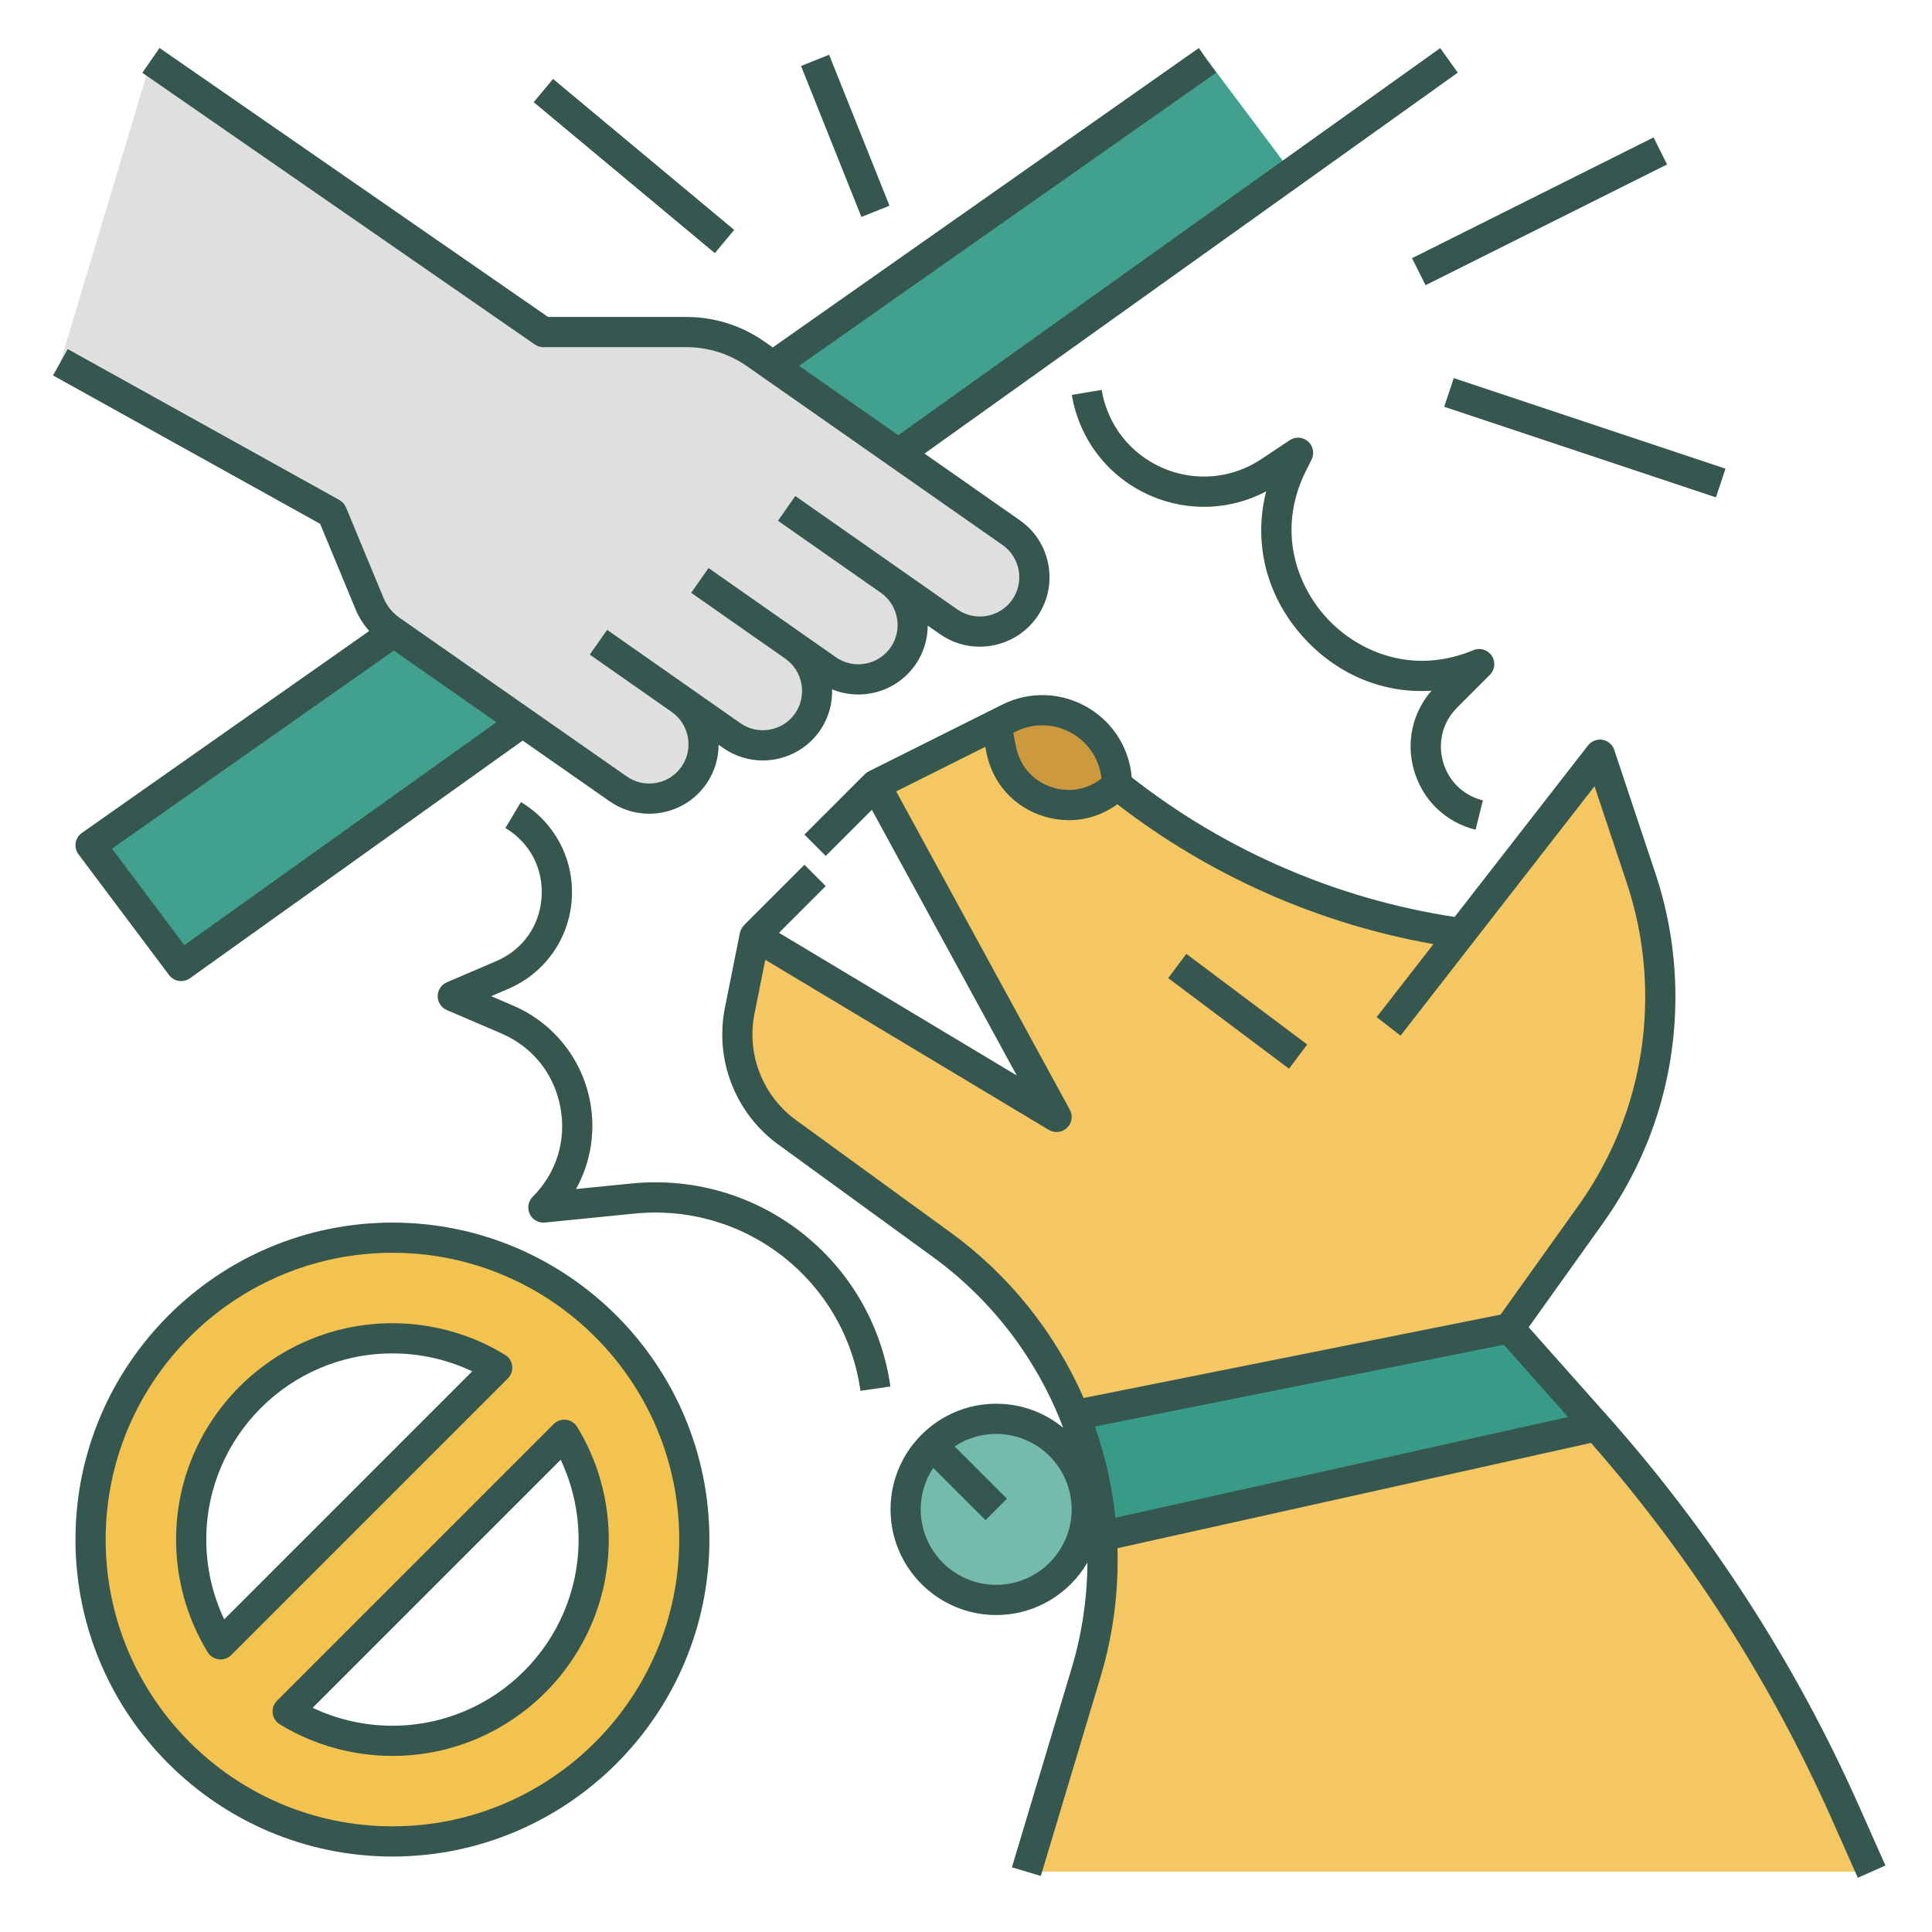 <?xml version="1.0" ?>

<svg width="800px" height="800px" viewBox="0 0 512 512" xmlns="http://www.w3.org/2000/svg">
<defs>
<style>.e{fill:#f4c762;}.f{fill:#eab84b;}.g{fill:#f2c34e;}.h{fill:#fcd17a;}.i{fill:#cecece;}.j{fill:#cc993e;}.k{fill:#dfdfdf;}.l{fill:#41a08e;}.m{fill:#365650;}.n{fill:#379b88;}.o{fill:#75bbad;}</style>
</defs>
<g id="a"/>
<g id="b"/>
<g id="c">
<g>
<path class="e" d="M272,496h224l-6.983-15.713c-16.578-37.301-38.82-71.816-65.939-102.325l-23.078-25.962,21.479-30.071c12.045-16.864,18.521-37.07,18.521-57.794,0-10.687-1.723-21.304-5.103-31.443l-10.897-32.692-36.779,47.288-.511-.043c-33.199-4.743-64.522-18.294-90.71-39.244v-0c0-14.702-15.472-24.264-28.622-17.689l-35.378,17.689,48,88-80-48-3.98,19.901c-2.45,12.251,2.453,24.807,12.557,32.155l41.048,29.853c19.623,14.271,33.6,34.99,39.485,58.529v0c4.51,18.04,4.07,36.963-1.273,54.775l-15.836,52.788Z"/>
<circle class="o" cx="264" cy="400" r="24"/>
<path class="j" d="M296,208v-0c0-14.702-15.472-24.264-28.622-17.689l-3.378,1.689,1.344,6.718c2.845,14.226,20.397,19.541,30.656,9.282Z"/>
<polygon class="l" points="320 16 24 224 48 256 342.326 45.767 320 16"/>
<path class="n" d="M423.078,377.962l-23.078-25.962-115.228,23.046,.011,.047c1.732,4.326,3.185,8.78,4.326,13.345v0c1.531,6.122,2.477,12.346,2.869,18.593l.018,.08,131.081-29.149Z"/>
<rect class="j" height="40" transform="translate(-83.2 369.6) rotate(-53.13)" width="8.001" x="324" y="248"/>
<path class="n" d="M244.442,386.099l16.73,16.73,5.656-5.657-16.73-16.729c-2.187,1.557-4.1,3.47-5.656,5.657Z"/>
<path class="g" d="M104,328c-44.183,0-80,35.817-80,80s35.817,80,80,80,80-35.817,80-80-35.817-80-80-80Zm-53.333,80c0-29.455,23.878-53.333,53.333-53.333,10.172,0,19.678,2.848,27.766,7.789l-73.311,73.311c-4.941-8.088-7.789-17.595-7.789-27.766Zm53.333,53.333c-10.172,0-19.678-2.847-27.766-7.789l73.311-73.311c4.941,8.088,7.789,17.594,7.789,27.766,0,29.455-23.878,53.333-53.333,53.333Z"/>
<path class="k" d="M267.965,141.144l-67.702-47.359c-5.379-3.765-11.785-5.785-18.351-5.785h-37.913L40,16,16,96l72,40,9.94,23.977c1.168,2.818,3.118,5.243,5.619,6.99l60.233,42.067c6.629,4.64,15.777,2.918,20.265-3.814v-0c4.333-6.499,2.698-15.26-3.672-19.766l13.508,9.458c6.629,4.64,15.777,2.918,20.265-3.814,4.344-6.517,2.692-15.309-3.721-19.804l8.771,6.14c6.629,4.64,15.777,2.918,20.265-3.814h0c4.31-6.464,2.712-15.161-3.572-19.689l15.514,10.86c6.45,4.515,15.329,3.027,19.954-3.344,4.741-6.53,3.206-15.678-3.406-20.304Z"/>
<rect class="k" height="8" transform="translate(18.037 188.397) rotate(-26.568)" width="71.554" x="372.223" y="52"/>
<rect class="k" height="75.895" transform="translate(177.137 477.765) rotate(-71.565)" width="8" x="416" y="78.053"/>
<path class="h" d="M391.03,219.88c-8.031-2.008-14.145-7.969-16.354-15.946-2.062-7.447-.304-15.138,4.702-20.889-12.385,.79-24.433-3.947-33.471-13.63-10.235-10.965-13.877-25.356-10.352-39.203-9.462,4.997-20.657,5.473-30.618,1.157-11.09-4.804-18.896-14.79-20.884-26.711l7.891-1.315c1.539,9.232,7.585,16.965,16.174,20.686,8.589,3.722,18.365,2.841,26.151-2.349l7.511-5.007c1.509-1.007,3.506-.871,4.866,.33,1.359,1.201,1.741,3.166,.93,4.788l-1.49,2.979c-7.949,15.898-2.283,30.667,5.669,39.187,7.954,8.521,22.299,15.189,38.706,8.352,1.762-.736,3.8-.12,4.861,1.467,1.063,1.586,.855,3.704-.495,5.054l-8.676,8.676c-3.788,3.788-5.196,9.132-3.767,14.294,1.431,5.163,5.387,9.021,10.584,10.321l-1.939,7.761Z"/>
<path class="h" d="M228.04,368.565c-4.182-29.273-30.513-49.898-59.93-46.957l-23.712,2.371c-1.676,.172-3.289-.739-4.013-2.267-.725-1.528-.409-3.346,.786-4.542,6.352-6.352,9.021-15.054,7.321-23.875-1.698-8.82-7.408-15.909-15.664-19.447l-14.405-6.173c-1.471-.63-2.424-2.077-2.424-3.677s.953-3.046,2.425-3.677l13.124-5.625c6.99-2.996,11.471-9.314,11.985-16.902,.515-7.587-3.07-14.454-9.592-18.366l4.115-6.86c9.014,5.408,14.17,15.282,13.458,25.769-.711,10.487-7.155,19.573-16.816,23.714l-4.545,1.948,5.826,2.497c10.577,4.534,18.192,13.987,20.368,25.288,1.557,8.081,.18,16.318-3.706,23.332l14.671-1.467c33.7-3.369,63.856,20.254,68.646,53.786l-7.92,1.131Z"/>
<rect class="k" height="43.081" transform="translate(2.651 85.766) rotate(-21.801)" width="8" x="220" y="14.459"/>
<rect class="k" height="62.482" transform="translate(26.647 144.893) rotate(-50.194)" width="8" x="164" y="12.759"/>
<rect class="i" height="30.164" transform="translate(-23.239 242.133) rotate(-55.024)" width="8" x="216.831" y="128.294"/>
<rect class="i" height="24.615" transform="translate(-73.273 213.762) rotate(-54.999)" width="7.999" x="164.683" y="164.953"/>
<rect class="i" height="30.46" transform="translate(-48.736 231.506) rotate(-55.008)" width="8" x="193.954" y="147.325"/>
<rect class="f" height="7.999" transform="translate(-60.763 397.977) rotate(-52.126)" width="27.601" x="362.672" y="257.107"/>
<path class="m" d="M492.672,478.663c-16.768-37.727-39.177-72.502-66.605-103.358l-20.956-23.577,19.624-27.474c12.604-17.646,19.266-38.435,19.266-60.118,0-11.139-1.786-22.144-5.308-32.709l-10.897-32.692c-.467-1.399-1.666-2.428-3.119-2.677-1.457-.252-2.929,.323-3.833,1.487l-35.354,45.455c-31.208-4.773-60.725-17.521-85.571-36.998-.619-7.504-4.705-14.216-11.194-18.227-7.062-4.364-15.711-4.753-23.135-1.041l-35.378,17.689c-.388,.194-.725,.461-1.026,.762l-.013-.013-16,16,5.656,5.657,12.22-12.22,38.396,70.393-62.993-37.796,12.377-12.377-5.656-5.657-16,16,.02,.02c-.551,.551-.957,1.239-1.114,2.024l-3.98,19.901c-2.748,13.735,2.798,27.935,14.127,36.175l41.048,29.853c15.691,11.413,27.649,27.2,34.473,45.215-4.834-3.971-11.016-6.358-17.745-6.358-15.439,0-28,12.561-28,28s12.561,28,28,28c10.302,0,19.316-5.596,24.178-13.905-.056,9.435-1.44,18.857-4.174,27.968l-15.836,52.788,7.662,2.299,15.836-52.788c3.326-11.085,4.808-22.595,4.464-34.072l125.494-27.907c26.175,29.801,47.621,63.269,63.736,99.529l6.983,15.712,7.311-3.249-6.983-15.712ZM269.167,193.889c4.926-2.463,10.665-2.205,15.351,.69,4.197,2.594,6.871,6.891,7.385,11.716-3.628,2.88-8.316,3.791-12.852,2.417-5.085-1.54-8.743-5.569-9.785-10.779l-.744-3.722,.646-.323Zm-5.167,226.111c-11.028,0-20-8.972-20-20,0-4.07,1.229-7.855,3.325-11.018l13.847,13.846,5.656-5.657-13.846-13.846c3.162-2.097,6.948-3.325,11.018-3.325,11.028,0,20,8.972,20,20s-8.972,20-20,20Zm23.177-49.515c-7.606-17.365-19.724-32.557-35.2-43.811l-41.048-29.853c-8.812-6.409-13.124-17.453-10.988-28.136l2.868-14.335,75.133,45.08c1.546,.927,3.525,.705,4.827-.544,1.303-1.25,1.606-3.217,.742-4.801l-46.015-84.361,23.608-11.804,.317,1.583c1.63,8.152,7.354,14.458,15.311,16.867,2.185,.662,4.392,.985,6.566,.985,4.591,0,9.025-1.466,12.802-4.222,24.523,18.937,53.301,31.679,83.786,37.07l-15.043,19.342,6.314,4.911,51.411-66.1,8.534,25.602c3.25,9.748,4.897,19.901,4.897,30.178,0,20.007-6.146,39.188-17.775,55.468l-20.56,28.784-110.487,22.097Zm8.414,31.729c-.523-4.954-1.385-9.883-2.601-14.747-.798-3.192-1.749-6.333-2.831-9.42l108.375-21.675,17.032,19.162-119.977,26.68Z"/>
<rect class="m" height="40" transform="translate(-83.2 369.6) rotate(-53.13)" width="8.001" x="324" y="248"/>
<path class="m" d="M104,324c-46.317,0-84,37.682-84,84s37.683,84,84,84,84-37.682,84-84-37.683-84-84-84Zm0,160c-41.906,0-76-34.093-76-76s34.094-76,76-76,76,34.093,76,76-34.094,76-76,76Z"/>
<path class="m" d="M135.738,361.983c-.145-1.218-.84-2.301-1.887-2.941-8.968-5.479-19.291-8.375-29.852-8.375-31.613,0-57.333,25.72-57.333,57.334,0,10.562,2.896,20.884,8.375,29.852,.639,1.046,1.723,1.742,2.94,1.887,.158,.019,.315,.028,.473,.028,1.055,0,2.074-.417,2.828-1.171l73.312-73.311c.867-.867,1.289-2.084,1.144-3.301Zm-76.321,67.165c-3.119-6.573-4.75-13.792-4.75-21.147,0-27.203,22.131-49.334,49.333-49.334,7.355,0,14.574,1.631,21.147,4.751l-65.73,65.73Z"/>
<path class="m" d="M150.018,376.262c-1.219-.142-2.435,.277-3.301,1.144l-73.312,73.311c-.867,.867-1.289,2.084-1.144,3.301,.145,1.218,.84,2.301,1.887,2.941,8.968,5.479,19.291,8.375,29.852,8.375,31.613,0,57.333-25.72,57.333-57.334,0-10.562-2.896-20.884-8.375-29.852-.639-1.046-1.723-1.742-2.94-1.887Zm-46.018,81.072c-7.355,0-14.574-1.631-21.147-4.751l65.73-65.73c3.119,6.573,4.75,13.792,4.75,21.147,0,27.203-22.131,49.334-49.333,49.334Z"/>
<path class="m" d="M94.245,161.509c.874,2.108,2.099,4.029,3.607,5.706L21.7,220.727c-.886,.623-1.481,1.577-1.65,2.646-.17,1.069,.101,2.161,.75,3.027l24,32c.785,1.046,1.985,1.601,3.203,1.601,.806-0,1.618-.243,2.322-.746l88.191-62.994,22.981,16.051c3.135,2.195,6.776,3.336,10.517,3.336,1.146,0,2.301-.107,3.453-.324,4.912-.924,9.146-3.725,11.918-7.884,2.051-3.076,3.038-6.581,3.054-10.062l1.161,.813c3.135,2.194,6.776,3.336,10.516,3.336,1.146,0,2.301-.107,3.452-.324,4.913-.924,9.146-3.724,11.919-7.884,2.164-3.246,3.131-6.967,3.035-10.637,2.194,.901,4.531,1.367,6.91,1.367,1.146-0,2.302-.107,3.453-.324,4.913-.925,9.146-3.725,11.919-7.884,2.049-3.074,3.036-6.577,3.053-10.057l3.266,2.286c3.187,2.23,6.865,3.302,10.516,3.302,5.727-0,11.386-2.637,14.97-7.573,2.928-4.034,4.087-8.962,3.262-13.877-.824-4.916-3.528-9.197-7.612-12.054l-25.255-17.667L386.325,19.255l-4.65-6.51L238.049,115.335l-26.286-18.388L322.3,19.273l-4.6-6.546-112.91,79.342-2.232-1.562c-6.082-4.257-13.221-6.508-20.645-6.508h-36.664L42.276,12.711l-4.553,6.577,104,72c.669,.463,1.463,.711,2.276,.711h37.913c5.773,0,11.326,1.75,16.058,5.062l67.701,47.359c2.312,1.617,3.842,4.04,4.309,6.822s-.188,5.571-1.847,7.854c-3.321,4.575-9.791,5.661-14.423,2.417l-42.945-30.062-4.587,6.555,.001,.001v0l27.431,19.202c4.465,3.257,5.614,9.575,2.537,14.192-1.568,2.353-3.963,3.937-6.742,4.46-2.776,.521-5.584-.082-7.901-1.704l-33.733-23.614-4.588,6.554,24.959,17.472c4.596,3.222,5.803,9.64,2.689,14.311-1.568,2.353-3.963,3.937-6.742,4.459-2.779,.522-5.584-.083-7.9-1.704l-35.294-24.712-4.588,6.554,21.781,15.251c4.556,3.233,5.745,9.62,2.642,14.274-1.568,2.353-3.963,3.937-6.741,4.459-2.78,.523-5.585-.082-7.906-1.706l-60.232-42.067c-1.88-1.313-3.337-3.125-4.214-5.242l-9.94-23.978c-.346-.834-.964-1.526-1.753-1.965L17.942,92.503l-3.885,6.993,70.781,39.323,9.406,22.689Zm10.126,10.903l27.187,18.988-82.702,59.073-19.18-25.573,74.695-52.488Z"/>
<rect class="m" height="8" transform="translate(18.03 188.375) rotate(-26.565)" width="71.554" x="372.223" y="52"/>
<rect class="m" height="75.895" transform="translate(177.137 477.765) rotate(-71.565)" width="8" x="416" y="78.053"/>
<path class="m" d="M394.828,178.828c1.351-1.35,1.559-3.467,.495-5.054-1.062-1.586-3.1-2.203-4.861-1.467-16.407,6.837-30.752,.169-38.706-8.352-7.952-8.52-13.618-23.289-5.669-39.187l1.49-2.979c.812-1.623,.43-3.587-.93-4.788-1.36-1.2-3.357-1.336-4.866-.33l-7.511,5.007c-7.786,5.19-17.562,6.071-26.151,2.349-8.589-3.721-14.635-11.454-16.174-20.686l-7.891,1.315c1.987,11.921,9.794,21.907,20.884,26.711,9.961,4.316,21.156,3.84,30.618-1.157-3.525,13.847,.116,28.238,10.352,39.203,9.038,9.683,21.086,14.419,33.471,13.63-5.006,5.751-6.765,13.442-4.702,20.889,2.209,7.978,8.322,13.938,16.354,15.946l1.939-7.761c-5.197-1.3-9.153-5.158-10.584-10.321-1.43-5.163-.021-10.506,3.767-14.294l8.676-8.676Z"/>
<path class="m" d="M167.313,313.649l-14.671,1.467c3.886-7.013,5.263-15.25,3.706-23.332-2.176-11.301-9.791-20.754-20.368-25.288l-5.826-2.497,4.545-1.948c9.661-4.141,16.105-13.227,16.816-23.714,.712-10.487-4.444-20.361-13.458-25.769l-4.115,6.86c6.521,3.913,10.106,10.779,9.592,18.366-.515,7.588-4.995,13.907-11.985,16.902l-13.124,5.625c-1.472,.63-2.425,2.077-2.425,3.677s.953,3.046,2.424,3.677l14.405,6.173c8.256,3.538,13.966,10.626,15.664,19.447,1.699,8.821-.97,17.523-7.321,23.875-1.195,1.196-1.511,3.014-.786,4.542,.724,1.528,2.337,2.439,4.013,2.267l23.712-2.371c29.417-2.942,55.748,17.684,59.93,46.957l7.92-1.131c-4.79-33.531-34.946-57.154-68.646-53.786Z"/>
<rect class="m" height="43.081" transform="translate(2.651 85.766) rotate(-21.801)" width="8" x="220" y="14.459"/>
<rect class="m" height="62.482" transform="translate(26.647 144.893) rotate(-50.194)" width="8" x="164" y="12.759"/>
</g>
</g>
<g id="d"/>
</svg>